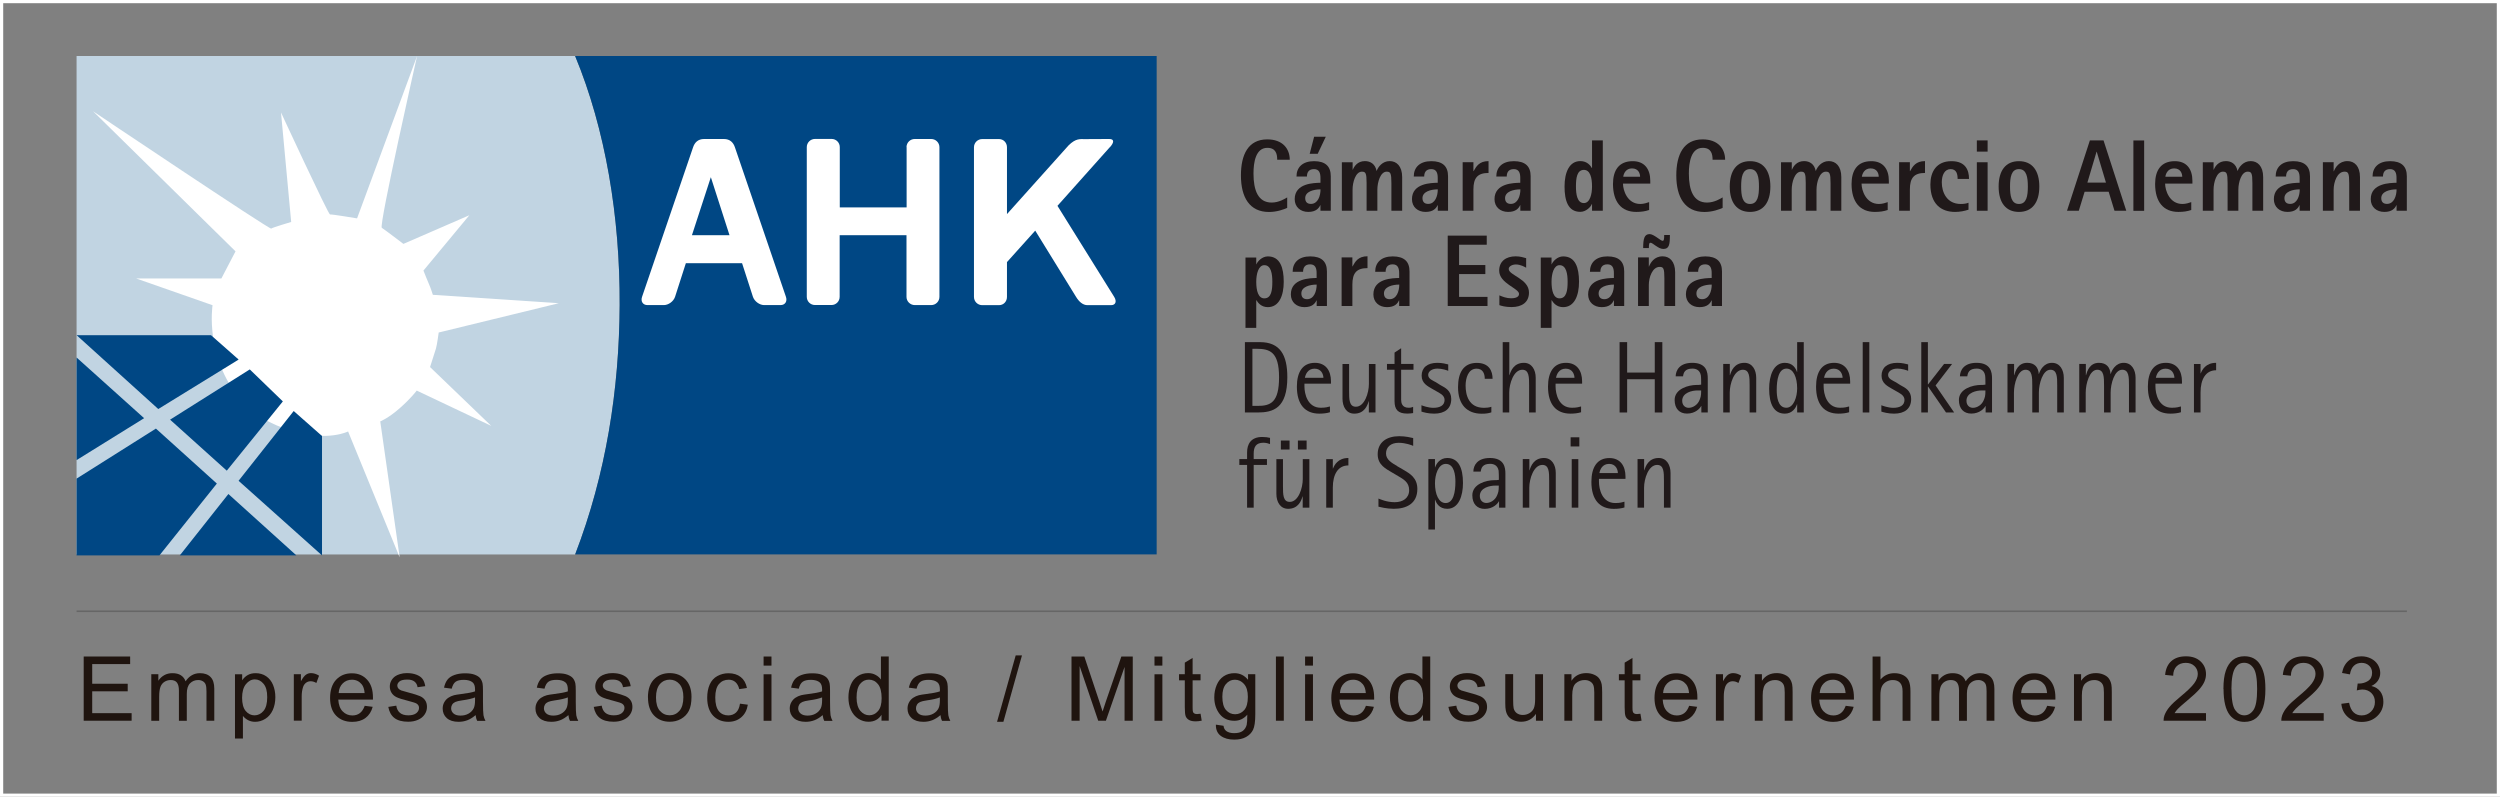 <?xml version="1.0" encoding="UTF-8"?>
<svg xmlns="http://www.w3.org/2000/svg" xmlns:xlink="http://www.w3.org/1999/xlink" id="Capa_1" viewBox="0 0 390.13 124.34">
  <rect x="0" y="0" width="390.13" height="124.34" fill="#808080" stroke="none"/>
  <defs>
    <style>.cls-1,.cls-2,.cls-3{fill:none;}.cls-4{fill:#004784;}.cls-5,.cls-6{fill:#fff;}.cls-7{fill:#c1d4e2;}.cls-8{fill:#1f140f;}.cls-9,.cls-10{fill:#20191a;}.cls-2{stroke:#fff;}.cls-2,.cls-3{stroke-miterlimit:10;}.cls-10,.cls-6{fill-rule:evenodd;}.cls-3{stroke:#666;stroke-width:.25px;}</style>
    <clipPath id="clippath">
      <rect class="cls-1" x="-400.88" y="-358.47" width="1191" height="842"></rect>
    </clipPath>
  </defs>
  <path class="cls-9" d="m194.61,79.22h1.03v-6.67h2.07v-.91h-2.07v-.83c0-1.02.32-1.72,1.51-1.72.44,0,.77.11,1.04.21v-.97c-.33-.08-.71-.14-1.22-.14-1.8,0-2.36,1.16-2.36,2.4v1.05h-1.21v.91h1.21v6.67Z"></path>
  <path class="cls-10" d="m199.88,70.15h1.36v-1.4h-1.36v1.4Zm2.66,0h1.36v-1.4h-1.36v1.4Zm.76,9.07h1.03v-7.57h-1.03v3.12c0,1.37-.67,3.55-2.03,3.55-1.06,0-1.06-1.16-1.06-2.47v-4.2h-1.03v5.41c0,1.26.6,2.34,1.84,2.34,1.6,0,2.06-1.3,2.24-1.93h.03v1.75Z"></path>
  <path class="cls-9" d="m206.96,79.22h1.03v-3.14c0-2.04.8-3.45,2.43-3.45v-1.16c-1.65,0-2.19,1.13-2.4,1.64h-.03v-1.46h-1.03v7.57Z"></path>
  <path class="cls-9" d="m218.03,72.73c-.82-.48-1.74-.99-1.74-1.96,0-1.02.77-1.67,1.96-1.67,1.12,0,2.03.37,2.28.48v-1.22c-.36-.08-1.18-.29-2.18-.29-1.92,0-3.36.92-3.36,2.82,0,1.67,1.29,2.27,2.25,2.85l.92.54c.86.51,1.74.97,1.74,2.21s-.97,1.88-2.25,1.88-2.31-.48-2.54-.57v1.27c.27.06,1.28.33,2.4.33,1.95,0,3.67-.8,3.67-3.09,0-1.74-1.15-2.4-2.21-3.02l-.97-.56Z"></path>
  <path class="cls-10" d="m222.9,82.63h1.03v-4.65h.03c.17.54.64,1.42,1.89,1.42,1.77,0,2.45-1.99,2.45-4.03,0-2.4-.73-3.9-2.46-3.9-1.15,0-1.72.92-1.88,1.46h-.03v-1.29h-1.03v10.98Zm1.03-7.22c0-1.31.5-3.02,1.69-3.02,1.34,0,1.5,1.81,1.5,2.78,0,1.61-.3,3.33-1.53,3.33-1.09,0-1.66-1.4-1.66-3.09"></path>
  <path class="cls-10" d="m233.92,79.22h1v-5.32c0-.95-.18-2.43-2.42-2.43-1.97,0-2.57,1.16-2.58,2.12h1.15c.08-.59.3-1.21,1.47-1.21.54,0,1.15.21,1.32,1.05.04.25.04,1.08.04,1.45-.24.05-.45.05-.71.05-1.26,0-3.43.59-3.43,2.36,0,1.35.75,2.12,1.93,2.12,1.31,0,2.03-.81,2.21-1.18h.03v1Zm-.03-3.44c0,.91-.09,1.08-.27,1.53-.3.73-1.03,1.18-1.68,1.18-.53,0-1.01-.38-1.01-1.1,0-1.29,1.6-1.61,2.36-1.61h.6Z"></path>
  <path class="cls-9" d="m237.62,79.22h1.03v-3.12c0-1.37.68-3.55,2.04-3.55,1.06,0,1.06,1.16,1.06,2.47v4.2h1.03v-5.41c0-1.26-.62-2.34-1.84-2.34-1.6,0-2.06,1.3-2.25,1.92h-.03v-1.75h-1.03v7.57Z"></path>
  <path class="cls-10" d="m245.27,79.22h1.03v-7.57h-1.03v7.57Zm-.17-9.55h1.36v-1.43h-1.36v1.43Z"></path>
  <path class="cls-10" d="m253.49,78.29c-.33.08-.62.21-1.42.21-2.07,0-2.55-2.18-2.55-3.33v-.44h4.14v-.37c0-1.65-.82-2.88-2.51-2.88-1.92,0-2.81,1.45-2.81,3.71,0,2.8,1.28,4.22,3.51,4.22.66,0,1.21-.08,1.65-.22v-.89Zm-3.9-4.47c.09-.51.44-1.43,1.51-1.43s1.37.92,1.37,1.43h-2.89Z"></path>
  <path class="cls-9" d="m255.53,79.22h1.03v-3.12c0-1.37.68-3.55,2.04-3.55,1.06,0,1.06,1.16,1.06,2.47v4.2h1.03v-5.41c0-1.26-.62-2.34-1.84-2.34-1.6,0-2.06,1.3-2.25,1.92h-.03v-1.75h-1.03v7.57Z"></path>
  <path class="cls-10" d="m194.26,64.37h1.97c2.46,0,4.66-.65,4.66-5.52,0-3.48-1.15-5.46-4.28-5.46h-2.34v10.98Zm1.18-9.94h.67c2.04,0,3.49.48,3.49,4.44s-1.33,4.47-3.36,4.47h-.8v-8.91Z"></path>
  <path class="cls-10" d="m207.53,63.43c-.33.08-.62.2-1.42.2-2.07,0-2.55-2.18-2.55-3.32v-.44h4.14v-.37c0-1.65-.81-2.88-2.51-2.88-1.92,0-2.81,1.45-2.81,3.71,0,2.8,1.28,4.22,3.51,4.22.66,0,1.21-.08,1.65-.22v-.89Zm-3.9-4.47c.09-.51.44-1.43,1.51-1.43s1.38.92,1.38,1.43h-2.89Z"></path>
  <path class="cls-9" d="m213.62,64.37h1.03v-7.57h-1.03v3.12c0,1.37-.67,3.55-2.03,3.55-1.06,0-1.06-1.16-1.06-2.47v-4.2h-1.03v5.41c0,1.26.6,2.34,1.84,2.34,1.6,0,2.06-1.3,2.24-1.93h.03v1.75Z"></path>
  <path class="cls-9" d="m220.53,63.49c-.23.08-.36.14-.7.14-1.06,0-1.18-.78-1.18-1.27v-4.66h1.93v-.91h-1.93v-2.45l-1.03.68v1.77h-1.18v.91h1.18v4.88c0,1.35.54,1.96,1.99,1.96.3,0,.61-.03.91-.08v-.97Z"></path>
  <path class="cls-9" d="m224.17,59.7c-.57-.32-1.3-.57-1.3-1.19,0-.54.57-.99,1.45-.99.73,0,1.44.25,1.68.35v-1c-.33-.08-.92-.25-1.69-.25-1.6,0-2.46.78-2.46,2s.97,1.65,1.63,2.05l.65.37c.42.26,1.3.59,1.3,1.37,0,.88-.76,1.23-1.75,1.23-.82,0-1.68-.33-1.86-.4v.99c.29.09,1.03.32,1.97.32,1.68,0,2.68-.78,2.68-2.29,0-1.3-.92-1.75-1.68-2.16l-.61-.38Z"></path>
  <path class="cls-9" d="m232.73,63.48c-.39.14-.91.16-1.16.16-2.39,0-2.86-2.02-2.86-3.47,0-1.15.41-2.64,1.71-2.64.97,0,1.28.76,1.28,1.58h1.22c0-1.21-.54-2.48-2.46-2.48-2.07,0-2.93,1.51-2.93,3.79,0,2.74,1.41,4.14,3.7,4.14.66,0,1.04-.06,1.5-.21v-.86Z"></path>
  <path class="cls-9" d="m234.49,64.37h1.03v-3.12c0-1.37.68-3.55,2.04-3.55,1.06,0,1.06,1.16,1.06,2.47v4.2h1.03v-5.41c0-1.26-.62-2.34-1.84-2.34-1.6,0-2.06,1.3-2.25,1.92h-.03v-5.15h-1.03v10.98Z"></path>
  <path class="cls-10" d="m246.72,63.43c-.33.08-.62.2-1.42.2-2.07,0-2.55-2.18-2.55-3.32v-.44h4.14v-.37c0-1.65-.82-2.88-2.51-2.88-1.92,0-2.81,1.45-2.81,3.71,0,2.8,1.28,4.22,3.51,4.22.66,0,1.21-.08,1.65-.22v-.89Zm-3.9-4.47c.09-.51.44-1.43,1.51-1.43s1.37.92,1.37,1.43h-2.89Z"></path>
  <polygon class="cls-9" points="252.74 64.37 253.92 64.37 253.92 59.18 258.23 59.18 258.23 64.37 259.41 64.37 259.41 53.39 258.23 53.39 258.23 58.14 253.92 58.14 253.92 53.39 252.74 53.39 252.74 64.37"></polygon>
  <path class="cls-10" d="m265.5,64.37h1v-5.32c0-.95-.18-2.43-2.42-2.43-1.97,0-2.57,1.16-2.59,2.11h1.15c.08-.59.3-1.21,1.47-1.21.54,0,1.15.21,1.31,1.05.05.25.05,1.08.05,1.45-.24.05-.45.05-.71.05-1.25,0-3.43.59-3.43,2.35,0,1.35.75,2.12,1.93,2.12,1.31,0,2.03-.81,2.21-1.18h.03v1Zm-.03-3.44c0,.91-.09,1.08-.27,1.53-.3.73-1.03,1.18-1.68,1.18-.53,0-1.01-.38-1.01-1.1,0-1.29,1.6-1.61,2.36-1.61h.61Z"></path>
  <path class="cls-9" d="m268.9,64.37h1.03v-3.12c0-1.37.68-3.55,2.04-3.55,1.06,0,1.06,1.16,1.06,2.47v4.2h1.03v-5.41c0-1.26-.62-2.34-1.84-2.34-1.6,0-2.06,1.3-2.25,1.92h-.03v-1.75h-1.03v7.57Z"></path>
  <path class="cls-10" d="m280.45,64.37h1.03v-10.98h-1.03v4.65h-.03c-.18-.54-.64-1.42-1.89-1.42-1.77,0-2.45,1.99-2.45,4.03,0,2.4.73,3.9,2.46,3.9,1.15,0,1.72-.92,1.88-1.46h.03v1.29Zm-3.19-3.52c0-1.61.3-3.33,1.53-3.33,1.09,0,1.66,1.4,1.66,3.09,0,1.3-.52,3.02-1.69,3.02-1.36,0-1.5-1.81-1.5-2.79"></path>
  <path class="cls-10" d="m288.55,63.43c-.33.08-.62.2-1.42.2-2.07,0-2.55-2.18-2.55-3.32v-.44h4.14v-.37c0-1.65-.82-2.88-2.51-2.88-1.92,0-2.81,1.45-2.81,3.71,0,2.8,1.28,4.22,3.51,4.22.66,0,1.21-.08,1.65-.22v-.89Zm-3.9-4.47c.09-.51.44-1.43,1.51-1.43s1.38.92,1.38,1.43h-2.89Z"></path>
  <rect class="cls-9" x="290.68" y="53.39" width="1.03" height="10.98"></rect>
  <path class="cls-9" d="m295.94,59.7c-.57-.32-1.3-.57-1.3-1.19,0-.54.57-.99,1.45-.99.73,0,1.44.25,1.68.35v-1c-.33-.08-.92-.25-1.69-.25-1.6,0-2.46.78-2.46,2s.97,1.65,1.63,2.05l.65.37c.42.26,1.3.59,1.3,1.37,0,.88-.76,1.23-1.75,1.23-.82,0-1.68-.33-1.86-.4v.99c.29.09,1.03.32,1.97.32,1.68,0,2.68-.78,2.68-2.29,0-1.3-.92-1.75-1.68-2.16l-.6-.38Z"></path>
  <polygon class="cls-9" points="299.82 64.37 300.85 64.37 300.85 60.32 300.88 60.32 303.68 64.37 304.95 64.37 302.05 60.15 304.63 56.79 303.38 56.79 300.88 59.99 300.85 59.99 300.85 53.39 299.82 53.39 299.82 64.37"></polygon>
  <path class="cls-10" d="m309.86,64.37h1v-5.32c0-.95-.18-2.43-2.42-2.43-1.97,0-2.57,1.16-2.59,2.11h1.15c.08-.59.3-1.21,1.47-1.21.54,0,1.15.21,1.31,1.05.05.25.05,1.08.05,1.45-.24.05-.45.05-.71.05-1.25,0-3.43.59-3.43,2.35,0,1.35.75,2.12,1.93,2.12,1.31,0,2.03-.81,2.21-1.18h.03v1Zm-.03-3.44c0,.91-.09,1.08-.27,1.53-.3.73-1.03,1.18-1.68,1.18-.53,0-1.01-.38-1.01-1.1,0-1.29,1.6-1.61,2.36-1.61h.61Z"></path>
  <path class="cls-9" d="m313.25,64.37h1.03v-3.12c0-1.37.6-3.55,1.8-3.55,1.06,0,1.06,1.16,1.06,2.47v4.2h1.03v-3.12c0-1.35.59-3.55,1.8-3.55,1.06,0,1.06,1.15,1.06,2.47v4.2h1.03v-5.41c0-1.26-.62-2.34-1.84-2.34-1.29,0-1.86,1.16-2.04,1.73h-.03c-.07-1-.6-1.73-1.81-1.73-1.44,0-1.84,1.3-2.01,1.92h-.03v-1.75h-1.03v7.57Z"></path>
  <path class="cls-9" d="m324.45,64.37h1.03v-3.12c0-1.37.6-3.55,1.8-3.55,1.06,0,1.06,1.16,1.06,2.47v4.2h1.03v-3.12c0-1.35.59-3.55,1.8-3.55,1.06,0,1.06,1.15,1.06,2.47v4.2h1.03v-5.41c0-1.26-.62-2.34-1.84-2.34-1.29,0-1.86,1.16-2.04,1.73h-.03c-.07-1-.6-1.73-1.81-1.73-1.44,0-1.84,1.3-2.01,1.92h-.03v-1.75h-1.03v7.57Z"></path>
  <path class="cls-10" d="m340.33,63.43c-.33.08-.62.2-1.42.2-2.07,0-2.55-2.18-2.55-3.32v-.44h4.14v-.37c0-1.65-.81-2.88-2.51-2.88-1.92,0-2.81,1.45-2.81,3.71,0,2.8,1.28,4.22,3.51,4.22.66,0,1.21-.08,1.65-.22v-.89Zm-3.9-4.47c.09-.51.44-1.43,1.51-1.43s1.38.92,1.38,1.43h-2.89Z"></path>
  <path class="cls-9" d="m342.37,64.37h1.03v-3.14c0-2.04.8-3.45,2.43-3.45v-1.16c-1.65,0-2.19,1.13-2.4,1.64h-.03v-1.46h-1.03v7.57Z"></path>
  <path class="cls-10" d="m194.36,51.16h1.68v-4.31h.03c.23.38.74,1.08,1.78,1.08,1.74,0,2.48-1.77,2.48-3.96s-.56-3.96-2.48-3.96c-.91,0-1.62.8-1.78,1.23h-.03v-1.05h-1.68v10.98Zm1.68-7.19c0-1.19.33-2.59,1.26-2.59,1.07,0,1.25,1.4,1.25,2.59,0,1.26-.13,2.59-1.25,2.59-.95,0-1.26-1.19-1.26-2.59"></path>
  <path class="cls-10" d="m205.47,47.75h1.6v-5.39c0-1.54-.83-2.35-2.61-2.35s-2.74.96-2.74,2.4h1.63c0-.51.18-1.16,1.1-1.16.83,0,1.01.64,1.01,1.38v.75c-1,.03-4.02.05-4.02,2.56,0,1.23.91,1.99,2.12,1.99s1.65-.56,1.88-1.05h.03v.87Zm-2.39-1.97c0-1.02,1.3-1.37,2.39-1.37,0,1.03-.41,2.28-1.5,2.28-.58,0-.89-.32-.89-.91"></path>
  <path class="cls-9" d="m209.36,47.75h1.68v-3.33c0-1.83.67-2.58,2.36-2.58v-1.85c-1.45,0-1.93.84-2.33,1.58h-.03v-1.4h-1.68v7.57Z"></path>
  <path class="cls-10" d="m218.36,47.75h1.6v-5.39c0-1.54-.83-2.35-2.62-2.35s-2.74.96-2.74,2.4h1.63c0-.51.18-1.16,1.1-1.16.83,0,1.01.64,1.01,1.38v.75c-1,.03-4.02.05-4.02,2.56,0,1.23.91,1.99,2.12,1.99s1.65-.56,1.87-1.05h.03v.87Zm-2.39-1.97c0-1.02,1.3-1.37,2.39-1.37,0,1.03-.41,2.28-1.5,2.28-.58,0-.89-.32-.89-.91"></path>
  <polygon class="cls-9" points="225.92 47.75 232.13 47.75 232.13 46.33 227.69 46.33 227.69 42.77 231.79 42.77 231.79 41.36 227.69 41.36 227.69 38.19 232.01 38.19 232.01 36.77 225.92 36.77 225.92 47.75"></polygon>
  <path class="cls-9" d="m238.16,40.29c-.35-.1-.92-.29-1.63-.29-1.56,0-2.58.81-2.58,2.23,0,2.01,3.1,2.75,3.1,3.64,0,.6-.83.68-1.24.68-.68,0-1.34-.24-1.83-.46v1.53c.33.11.92.3,1.9.3,1.59,0,2.72-.72,2.72-2.27,0-2.16-3.16-2.67-3.16-3.68,0-.44.6-.7,1.12-.7.74,0,1.42.41,1.6.51v-1.5Z"></path>
  <path class="cls-10" d="m240.44,51.16h1.68v-4.31h.03c.23.38.74,1.08,1.78,1.08,1.74,0,2.48-1.77,2.48-3.96s-.56-3.96-2.48-3.96c-.91,0-1.62.8-1.78,1.23h-.03v-1.05h-1.68v10.98Zm1.68-7.19c0-1.19.33-2.59,1.25-2.59,1.07,0,1.26,1.4,1.26,2.59,0,1.26-.14,2.59-1.26,2.59-.95,0-1.25-1.19-1.25-2.59"></path>
  <path class="cls-10" d="m251.86,47.75h1.6v-5.39c0-1.54-.83-2.35-2.61-2.35s-2.74.96-2.74,2.4h1.63c0-.51.18-1.16,1.1-1.16.83,0,1.01.64,1.01,1.38v.75c-1,.03-4.02.05-4.02,2.56,0,1.23.91,1.99,2.12,1.99s1.65-.56,1.88-1.05h.03v.87Zm-2.39-1.97c0-1.02,1.3-1.37,2.39-1.37,0,1.03-.41,2.28-1.5,2.28-.58,0-.89-.32-.89-.91"></path>
  <path class="cls-10" d="m257.31,38.71c0-.67.06-.83.26-.83.35,0,1.19.97,1.99.97.91,0,1.03-.65,1.03-2.18h-.89c0,.72-.05.91-.26.91-.15,0-.5-.27-.88-.53-.39-.27-.82-.52-1.13-.52-.83,0-1.01.73-1.01,2.18h.89Zm-1.69,9.04h1.68v-3.28c0-1.19.56-2.82,1.69-2.82.59,0,.74.22.74,1.77v4.33h1.68v-5.25c0-1.73-.89-2.5-1.95-2.5-1.33,0-1.9,1.02-2.13,1.59h-.03v-1.42h-1.68v7.57Z"></path>
  <path class="cls-10" d="m267.12,47.75h1.6v-5.39c0-1.54-.83-2.35-2.61-2.35s-2.74.96-2.74,2.4h1.63c0-.51.18-1.16,1.1-1.16.83,0,1.01.64,1.01,1.38v.75c-1,.03-4.02.05-4.02,2.56,0,1.23.91,1.99,2.12,1.99s1.65-.56,1.88-1.05h.03v.87Zm-2.39-1.97c0-1.02,1.3-1.37,2.39-1.37,0,1.03-.41,2.28-1.5,2.28-.58,0-.89-.32-.89-.91"></path>
  <path class="cls-9" d="m200.88,30.8c-.29.17-1.27.81-2.43.81-2.13,0-2.84-1.91-2.84-4.53,0-1.72.33-4.01,2.16-4.01,1.36,0,1.54,1,1.54,1.86h1.96c0-1.7-1.09-3.18-3.51-3.18-2.98,0-4.11,2.39-4.11,5.62,0,3.42,1.34,5.71,4.38,5.71,1.25,0,2.34-.41,2.84-.64v-1.64Z"></path>
  <path class="cls-10" d="m204.38,24h1.25l1.26-2.66h-1.82l-.69,2.66Zm1.69,8.89h1.6v-5.39c0-1.54-.83-2.35-2.61-2.35s-2.74.95-2.74,2.4h1.63c0-.51.18-1.16,1.1-1.16.83,0,1.01.64,1.01,1.38v.75c-1,.03-4.02.05-4.02,2.56,0,1.23.91,1.99,2.11,1.99s1.65-.56,1.88-1.05h.03v.87Zm-2.39-1.97c0-1.02,1.3-1.37,2.39-1.37,0,1.03-.41,2.27-1.5,2.27-.58,0-.89-.32-.89-.91"></path>
  <path class="cls-9" d="m209.39,32.89h1.68v-3.28c0-1.19.48-2.82,1.45-2.82.59,0,.74.22.74,1.77v4.33h1.68v-3.28c0-1.19.48-2.82,1.45-2.82.59,0,.74.22.74,1.77v4.33h1.68v-5.25c0-1.73-.89-2.5-1.95-2.5-1.15,0-1.81.94-2.02,1.51h-.03c-.21-1.05-.95-1.51-1.81-1.51-1.18,0-1.69.86-1.89,1.34h-.03v-1.16h-1.68v7.57Z"></path>
  <path class="cls-10" d="m224.37,32.89h1.6v-5.39c0-1.54-.83-2.35-2.61-2.35s-2.74.95-2.74,2.4h1.63c0-.51.18-1.16,1.1-1.16.83,0,1.01.64,1.01,1.38v.75c-1,.03-4.02.05-4.02,2.56,0,1.23.91,1.99,2.12,1.99s1.65-.56,1.88-1.05h.03v.87Zm-2.39-1.97c0-1.02,1.3-1.37,2.39-1.37,0,1.03-.41,2.27-1.5,2.27-.58,0-.89-.32-.89-.91"></path>
  <path class="cls-9" d="m228.25,32.89h1.68v-3.32c0-1.83.67-2.58,2.36-2.58v-1.85c-1.45,0-1.93.84-2.33,1.57h-.03v-1.4h-1.68v7.57Z"></path>
  <path class="cls-10" d="m237.26,32.89h1.6v-5.39c0-1.54-.83-2.35-2.62-2.35s-2.74.95-2.74,2.4h1.63c0-.51.18-1.16,1.1-1.16.83,0,1.01.64,1.01,1.38v.75c-1,.03-4.02.05-4.02,2.56,0,1.23.91,1.99,2.12,1.99s1.65-.56,1.88-1.05h.03v.87Zm-2.39-1.97c0-1.02,1.3-1.37,2.39-1.37,0,1.03-.41,2.27-1.5,2.27-.58,0-.89-.32-.89-.91"></path>
  <path class="cls-10" d="m248.44,32.89h1.68v-10.98h-1.68v4.31h-.03c-.21-.38-.73-1.08-1.8-1.08-1.72,0-2.46,1.76-2.46,3.96s.54,3.96,2.46,3.96c.91,0,1.65-.79,1.8-1.22h.03v1.05Zm-2.51-3.79c0-1.26.14-2.59,1.24-2.59.97,0,1.27,1.19,1.27,2.59,0,1.21-.33,2.59-1.27,2.59-1.06,0-1.24-1.4-1.24-2.59"></path>
  <path class="cls-10" d="m257.35,31.54c-.3.11-.85.29-1.38.29-2.02,0-2.7-2.13-2.7-3.18h4.26v-.43c0-1.85-.91-3.07-2.74-3.07-2.18,0-3.08,1.45-3.08,3.56,0,2.79,1.3,4.36,3.63,4.36.77,0,1.41-.09,2.01-.3v-1.23Zm-4.04-3.96c.05-.44.38-1.3,1.36-1.3,1.04,0,1.27.83,1.27,1.3h-2.63Z"></path>
  <path class="cls-9" d="m268.82,30.8c-.29.17-1.27.81-2.43.81-2.13,0-2.84-1.91-2.84-4.53,0-1.72.33-4.01,2.16-4.01,1.36,0,1.54,1,1.54,1.86h1.96c0-1.7-1.09-3.18-3.51-3.18-2.98,0-4.11,2.39-4.11,5.62,0,3.42,1.35,5.71,4.39,5.71,1.25,0,2.34-.41,2.84-.64v-1.64Z"></path>
  <path class="cls-10" d="m273.1,33.07c2.07,0,3.17-1.48,3.17-3.96s-1.1-3.96-3.17-3.96-3.17,1.48-3.17,3.96,1.1,3.96,3.17,3.96m-1.39-3.96c0-1.42.18-2.72,1.39-2.72s1.39,1.31,1.39,2.72-.18,2.72-1.39,2.72-1.39-1.3-1.39-2.72"></path>
  <path class="cls-9" d="m277.92,32.89h1.68v-3.28c0-1.19.48-2.82,1.45-2.82.59,0,.74.22.74,1.77v4.33h1.68v-3.28c0-1.19.48-2.82,1.45-2.82.59,0,.74.22.74,1.77v4.33h1.68v-5.25c0-1.73-.89-2.5-1.95-2.5-1.15,0-1.81.94-2.02,1.51h-.03c-.21-1.05-.95-1.51-1.81-1.51-1.18,0-1.69.86-1.89,1.34h-.03v-1.16h-1.68v7.57Z"></path>
  <path class="cls-10" d="m294.59,31.54c-.3.11-.85.29-1.38.29-2.03,0-2.71-2.13-2.71-3.18h4.26v-.43c0-1.85-.91-3.07-2.74-3.07-2.18,0-3.08,1.45-3.08,3.56,0,2.79,1.3,4.36,3.63,4.36.77,0,1.41-.09,2.01-.3v-1.23Zm-4.04-3.96c.05-.44.38-1.3,1.36-1.3,1.04,0,1.27.83,1.27,1.3h-2.63Z"></path>
  <path class="cls-9" d="m296.36,32.89h1.68v-3.32c0-1.83.67-2.58,2.36-2.58v-1.85c-1.45,0-1.93.84-2.33,1.57h-.03v-1.4h-1.68v7.57Z"></path>
  <path class="cls-9" d="m307.19,31.64c-.35.13-.73.19-1.21.19-2.18,0-2.96-1.83-2.96-3.37,0-1.15.45-2.07,1.38-2.07s1.09.8,1.09,1.53h1.78c0-1.4-.57-2.77-2.74-2.77-2.34,0-3.29,1.65-3.29,3.63,0,3.07,1.69,4.29,3.85,4.29.76,0,1.47-.14,2.1-.35v-1.08Z"></path>
  <path class="cls-10" d="m308.49,32.89h1.68v-7.57h-1.68v7.57Zm0-9.23h1.68v-1.75h-1.68v1.75Z"></path>
  <path class="cls-10" d="m315.06,33.07c2.07,0,3.18-1.48,3.18-3.96s-1.1-3.96-3.18-3.96-3.17,1.48-3.17,3.96,1.1,3.96,3.17,3.96m-1.39-3.96c0-1.42.18-2.72,1.39-2.72s1.39,1.31,1.39,2.72-.18,2.72-1.39,2.72-1.39-1.3-1.39-2.72"></path>
  <path class="cls-10" d="m322.56,32.89h1.84l.91-2.97h3.75l.91,2.97h1.84l-3.55-10.98h-2.13l-3.57,10.98Zm4.61-9.21h.03l1.44,4.82h-2.9l1.43-4.82Z"></path>
  <rect class="cls-9" x="332.92" y="21.92" width="1.68" height="10.98"></rect>
  <path class="cls-10" d="m341.95,31.54c-.3.11-.85.29-1.38.29-2.02,0-2.7-2.13-2.7-3.18h4.26v-.43c0-1.85-.91-3.07-2.74-3.07-2.18,0-3.08,1.45-3.08,3.56,0,2.79,1.3,4.36,3.63,4.36.77,0,1.41-.09,2.01-.3v-1.23Zm-4.04-3.96c.05-.44.38-1.3,1.36-1.3,1.04,0,1.27.83,1.27,1.3h-2.63Z"></path>
  <path class="cls-9" d="m343.75,32.89h1.68v-3.28c0-1.19.49-2.82,1.45-2.82.59,0,.74.22.74,1.77v4.33h1.68v-3.28c0-1.19.48-2.82,1.45-2.82.59,0,.74.22.74,1.77v4.33h1.68v-5.25c0-1.73-.89-2.5-1.95-2.5-1.15,0-1.81.94-2.03,1.51h-.03c-.21-1.05-.95-1.51-1.81-1.51-1.18,0-1.69.86-1.89,1.34h-.03v-1.16h-1.68v7.57Z"></path>
  <path class="cls-10" d="m358.88,32.89h1.6v-5.39c0-1.54-.83-2.35-2.62-2.35s-2.74.95-2.74,2.4h1.63c0-.51.18-1.16,1.1-1.16.83,0,1.01.64,1.01,1.38v.75c-1,.03-4.02.05-4.02,2.56,0,1.23.91,1.99,2.12,1.99s1.65-.56,1.87-1.05h.03v.87Zm-2.39-1.97c0-1.02,1.3-1.37,2.39-1.37,0,1.03-.41,2.27-1.5,2.27-.58,0-.89-.32-.89-.91"></path>
  <path class="cls-9" d="m362.49,32.89h1.68v-3.28c0-1.19.56-2.82,1.69-2.82.59,0,.74.22.74,1.77v4.33h1.68v-5.25c0-1.73-.89-2.5-1.95-2.5-1.33,0-1.9,1.02-2.13,1.59h-.03v-1.42h-1.68v7.57Z"></path>
  <path class="cls-10" d="m373.99,32.89h1.6v-5.39c0-1.54-.83-2.35-2.61-2.35s-2.74.95-2.74,2.4h1.63c0-.51.18-1.16,1.1-1.16.83,0,1.01.64,1.01,1.38v.75c-1,.03-4.02.05-4.02,2.56,0,1.23.91,1.99,2.12,1.99s1.65-.56,1.88-1.05h.03v.87Zm-2.39-1.97c0-1.02,1.3-1.37,2.39-1.37,0,1.03-.41,2.27-1.5,2.27-.58,0-.89-.32-.89-.91"></path>
  <path class="cls-7" d="m89.75,8.74H11.95v77.79h77.8c4.9-12.63,6.9-26.12,6.95-38.99.05-13.99-2.24-27.4-6.95-38.8"></path>
  <path class="cls-4" d="m180.5,86.52h-90.75c4.81-12.5,6.88-25.64,6.95-38.89.07-13.7-2.21-27.47-6.95-38.89h90.75v77.79Z"></path>
  <path class="cls-5" d="m141.46,22.97c0-.71.58-1.28,1.28-1.28h2.57c.71,0,1.29.57,1.29,1.28v23.36c0,.71-.58,1.28-1.29,1.28h-2.55c-.71,0-1.3-.57-1.3-1.28v-9.63s-10.43,0-10.43,0v9.62c0,.71-.57,1.28-1.28,1.28h-2.57c-.71,0-1.28-.57-1.28-1.28v-23.36c0-.71.58-1.28,1.29-1.28h2.58c.71,0,1.28.57,1.28,1.28v9.4h10.43v-9.4Z"></path>
  <path class="cls-5" d="m173.21,22.97c.64-.71.73-1.29-.13-1.28l-3.8.02c-.71,0-1.39-.15-2.53.98l-9.61,10.72v-10.43c0-.71-.54-1.28-1.25-1.28h-2.61c-.71,0-1.29.57-1.29,1.28v23.36c0,.71.58,1.28,1.28,1.28h2.63c.71,0,1.24-.57,1.24-1.28v-5.44s4.41-4.91,4.41-4.91l6.38,10.35c.43.71,1.04,1.28,1.76,1.28h3.69c.71,0,.93-.57.5-1.28l-8.86-14.22,8.18-9.16Z"></path>
  <path class="cls-6" d="m112.96,21.69c.97,0,1.48.57,1.72,1.28l7.97,23.36c.24.71-.14,1.28-.85,1.28h-2.55c-.71,0-1.5-.57-1.75-1.28l-1.7-5.26h-8.77l-1.69,5.26c-.24.71-1.03,1.28-1.75,1.28h-2.55c-.71,0-1.09-.57-.85-1.28l7.97-23.36c.24-.71.75-1.28,1.72-1.28h3.06Zm-4.98,15.01h5.86l-2.91-9.05-2.95,9.05Z"></path>
  <path class="cls-5" d="m36.75,39.23l-2.2,4.22h-13.32l11.94,4.18s-1.38,8.68,5.05,15.48c0,0,2.2,2.66,7.62,4.22s8.48,0,8.48,0l8.05,19.65-3.03-21.22s1.22-.46,3.03-2.05c1.81-1.59,2.66-2.76,2.66-2.76l11.63,5.51-9.55-9.18s.73-2.27.92-2.88c.18-.61.43-2.51.43-2.51l18.74-4.57-19.65-1.31s-.37-1.16-.55-1.53-.92-2.26-.92-2.26l7.16-8.63-10.29,4.47s-2.88-2.2-3.37-2.51c-.49-.31,5.51-26.82,5.51-26.82l-9.37,25.35s-3.98-.67-4.22-.61c-.25.06-7.65-15.92-7.65-15.92l1.59,17.09s-2.88.85-3.12,1.03c-.25.18-27.8-18.31-27.8-18.31l22.23,21.86Z"></path>
  <path class="cls-4" d="m11.95,52.31h20.98l4.31,3.8-12.54,7.72-12.74-11.52Zm0,3.48l10.54,9.47-10.54,6.54v-16Zm0,30.88v-11.98l12.38-7.81,9.51,8.58-8.96,11.21h-12.94Zm16.11,0l7.58-9.58,10.61,9.58h-18.19Zm17.77-22.53l4.42,3.9v18.63l-13.02-11.64,8.61-10.9Zm-6.85-6.49l5.16,4.99-8.75,10.81-8.85-7.96,12.45-7.85Z"></path>
  <line class="cls-3" x1="11.95" y1="95.39" x2="375.6" y2="95.39"></line>
  <path class="cls-8" d="m13.06,112.47v-10.02h7.25v1.18h-5.92v3.07h5.54v1.18h-5.54v3.41h6.15v1.18h-7.48Z"></path>
  <path class="cls-8" d="m23.61,112.47v-7.26h1.1v1.02c.23-.36.53-.64.91-.86.38-.22.81-.32,1.29-.32.54,0,.98.11,1.32.33s.59.54.73.94c.57-.85,1.32-1.27,2.24-1.27.72,0,1.27.2,1.66.6.39.4.58,1.01.58,1.84v4.98h-1.22v-4.57c0-.49-.04-.85-.12-1.06-.08-.22-.22-.39-.43-.52s-.46-.2-.74-.2c-.51,0-.93.17-1.27.51-.34.34-.51.88-.51,1.63v4.22h-1.23v-4.72c0-.55-.1-.96-.3-1.23s-.53-.41-.98-.41c-.35,0-.67.09-.96.27s-.51.45-.64.8-.2.86-.2,1.52v3.77h-1.23Z"></path>
  <path class="cls-8" d="m36.67,115.26v-10.04h1.12v.94c.26-.37.56-.65.9-.83.33-.19.74-.28,1.21-.28.62,0,1.17.16,1.64.48s.83.77,1.07,1.35c.24.58.36,1.22.36,1.91,0,.74-.13,1.41-.4,2.01-.27.59-.65,1.05-1.16,1.37-.51.32-1.04.47-1.6.47-.41,0-.78-.09-1.1-.26s-.59-.39-.8-.66v3.53h-1.23Zm1.11-6.37c0,.93.19,1.62.57,2.07s.84.67,1.37.67,1.02-.23,1.4-.69c.39-.46.58-1.18.58-2.15s-.19-1.62-.57-2.08-.83-.69-1.36-.69-.99.25-1.39.74c-.4.49-.6,1.2-.6,2.14Z"></path>
  <path class="cls-8" d="m45.85,112.47v-7.26h1.11v1.1c.28-.51.54-.85.78-1.02s.5-.25.79-.25c.41,0,.84.13,1.26.4l-.42,1.14c-.3-.18-.6-.27-.9-.27-.27,0-.51.08-.72.24-.21.16-.37.39-.46.67-.14.44-.21.92-.21,1.44v3.8h-1.23Z"></path>
  <path class="cls-8" d="m56.89,110.14l1.27.16c-.2.74-.57,1.32-1.11,1.73s-1.23.62-2.08.62c-1.06,0-1.9-.33-2.53-.98-.62-.65-.93-1.57-.93-2.75s.31-2.17.94-2.84,1.44-1.01,2.45-1.01,1.76.33,2.38.99.92,1.59.92,2.79c0,.07,0,.18,0,.33h-5.41c.05.8.27,1.41.68,1.83s.91.64,1.52.64c.45,0,.84-.12,1.16-.36s.57-.62.76-1.13Zm-4.04-1.99h4.05c-.05-.61-.21-1.07-.46-1.37-.39-.47-.9-.71-1.52-.71-.56,0-1.04.19-1.43.57s-.6.88-.64,1.52Z"></path>
  <path class="cls-8" d="m60.62,110.31l1.22-.19c.07.49.26.86.57,1.12s.75.39,1.31.39.98-.12,1.26-.35c.27-.23.41-.5.41-.81,0-.28-.12-.5-.36-.66-.17-.11-.59-.25-1.26-.42-.9-.23-1.53-.42-1.88-.59-.35-.17-.61-.4-.79-.69-.18-.29-.27-.62-.27-.97,0-.32.07-.62.22-.9.15-.28.35-.5.6-.69.19-.14.45-.26.78-.36.33-.1.68-.15,1.06-.15.57,0,1.07.08,1.5.25s.75.39.95.67c.21.28.35.66.42,1.12l-1.2.16c-.05-.37-.21-.67-.48-.88s-.63-.31-1.11-.31c-.56,0-.97.09-1.21.28s-.36.41-.36.66c0,.16.05.3.15.43.1.13.26.24.47.33.12.05.49.15,1.09.31.87.23,1.48.42,1.82.57.34.15.61.36.81.65s.29.63.29,1.05-.12.8-.36,1.16c-.24.36-.58.64-1.04.84-.45.2-.96.3-1.53.3-.94,0-1.66-.2-2.16-.59s-.81-.97-.95-1.74Z"></path>
  <path class="cls-8" d="m74.24,111.58c-.46.39-.89.66-1.32.82s-.87.24-1.36.24c-.8,0-1.41-.2-1.84-.58-.43-.39-.64-.89-.64-1.49,0-.36.08-.68.24-.97.16-.29.37-.53.64-.71s.56-.31.89-.4c.24-.06.61-.12,1.09-.18.99-.12,1.73-.26,2.19-.42,0-.17,0-.28,0-.32,0-.5-.12-.85-.35-1.06-.31-.28-.78-.42-1.4-.42-.58,0-1.01.1-1.28.3-.28.2-.48.56-.61,1.08l-1.2-.16c.11-.51.29-.93.54-1.25.25-.32.61-.56,1.09-.73.47-.17,1.02-.26,1.65-.26s1.12.07,1.51.22.67.33.85.55c.18.22.31.5.38.84.04.21.06.59.06,1.13v1.64c0,1.14.03,1.87.08,2.17.05.3.16.59.31.87h-1.29c-.13-.25-.21-.55-.25-.9Zm-.1-2.75c-.45.18-1.12.34-2.01.46-.51.07-.86.16-1.07.25s-.37.22-.49.4c-.11.18-.17.37-.17.58,0,.33.12.6.37.82s.61.33,1.09.33.9-.1,1.26-.31c.37-.21.64-.49.81-.85.13-.28.2-.69.2-1.23v-.45Z"></path>
  <path class="cls-8" d="m88.72,111.58c-.46.39-.89.66-1.32.82s-.87.24-1.36.24c-.8,0-1.41-.2-1.84-.58-.43-.39-.64-.89-.64-1.49,0-.36.08-.68.24-.97.16-.29.37-.53.64-.71s.56-.31.89-.4c.24-.06.61-.12,1.09-.18.99-.12,1.73-.26,2.19-.42,0-.17,0-.28,0-.32,0-.5-.12-.85-.35-1.06-.31-.28-.78-.42-1.4-.42-.58,0-1.01.1-1.28.3-.28.2-.48.56-.61,1.08l-1.2-.16c.11-.51.29-.93.54-1.25.25-.32.61-.56,1.09-.73.47-.17,1.02-.26,1.65-.26s1.12.07,1.51.22.67.33.85.55c.18.22.31.5.38.84.04.21.06.59.06,1.13v1.64c0,1.14.03,1.87.08,2.17.05.3.16.59.31.87h-1.29c-.13-.25-.21-.55-.25-.9Zm-.1-2.75c-.45.18-1.12.34-2.01.46-.51.07-.86.16-1.07.25s-.37.22-.49.4c-.11.18-.17.37-.17.58,0,.33.12.6.37.82s.61.33,1.09.33.9-.1,1.26-.31c.37-.21.64-.49.81-.85.13-.28.2-.69.2-1.23v-.45Z"></path>
  <path class="cls-8" d="m92.68,110.31l1.22-.19c.07.49.26.86.57,1.12s.75.39,1.31.39.98-.12,1.26-.35c.27-.23.41-.5.41-.81,0-.28-.12-.5-.36-.66-.17-.11-.59-.25-1.26-.42-.9-.23-1.53-.42-1.88-.59-.35-.17-.61-.4-.79-.69-.18-.29-.27-.62-.27-.97,0-.32.07-.62.22-.9.15-.28.35-.5.6-.69.19-.14.45-.26.78-.36.33-.1.68-.15,1.06-.15.57,0,1.07.08,1.5.25s.75.39.95.67c.21.28.35.66.42,1.12l-1.2.16c-.05-.37-.21-.67-.48-.88s-.63-.31-1.11-.31c-.56,0-.97.09-1.21.28s-.36.41-.36.66c0,.16.05.3.15.43.1.13.26.24.47.33.12.05.49.15,1.09.31.87.23,1.48.42,1.82.57.34.15.61.36.81.65s.29.63.29,1.05-.12.8-.36,1.16c-.24.36-.58.64-1.04.84-.45.2-.96.3-1.53.3-.94,0-1.66-.2-2.16-.59s-.81-.97-.95-1.74Z"></path>
  <path class="cls-8" d="m101.11,108.84c0-1.34.37-2.34,1.12-2.99.62-.54,1.39-.81,2.28-.81,1,0,1.81.33,2.45.98.63.65.95,1.56.95,2.71,0,.93-.14,1.67-.42,2.21-.28.54-.69.95-1.22,1.25s-1.12.44-1.75.44c-1.02,0-1.84-.33-2.46-.98s-.94-1.59-.94-2.82Zm1.26,0c0,.93.2,1.63.61,2.09.41.46.92.69,1.53.69s1.12-.23,1.52-.7.61-1.17.61-2.13c0-.9-.2-1.58-.61-2.04-.41-.46-.92-.69-1.52-.69s-1.13.23-1.53.69-.61,1.16-.61,2.08Z"></path>
  <path class="cls-8" d="m115.49,109.81l1.21.16c-.13.83-.47,1.49-1.02,1.96-.54.47-1.21.71-2.01.71-.99,0-1.79-.32-2.4-.97-.6-.65-.91-1.58-.91-2.79,0-.78.13-1.47.39-2.06s.66-1.03,1.19-1.32c.53-.29,1.11-.44,1.73-.44.79,0,1.43.2,1.93.6.5.4.82.97.96,1.7l-1.2.18c-.11-.49-.32-.85-.6-1.1s-.64-.37-1.05-.37c-.62,0-1.12.22-1.51.67-.39.45-.58,1.15-.58,2.11s.19,1.68.56,2.13.86.66,1.46.66c.48,0,.89-.15,1.21-.44s.53-.75.62-1.37Z"></path>
  <path class="cls-8" d="m119.16,103.87v-1.42h1.23v1.42h-1.23Zm0,8.61v-7.26h1.23v7.26h-1.23Z"></path>
  <path class="cls-8" d="m128.4,111.58c-.46.39-.89.66-1.32.82s-.87.24-1.36.24c-.8,0-1.41-.2-1.84-.58-.43-.39-.64-.89-.64-1.49,0-.36.08-.68.24-.97.16-.29.37-.53.64-.71s.56-.31.89-.4c.24-.06.61-.12,1.09-.18.99-.12,1.73-.26,2.19-.42,0-.17,0-.28,0-.32,0-.5-.12-.85-.35-1.06-.31-.28-.78-.42-1.4-.42-.58,0-1.01.1-1.28.3-.28.2-.48.56-.61,1.08l-1.2-.16c.11-.51.29-.93.54-1.25.25-.32.61-.56,1.09-.73.47-.17,1.02-.26,1.65-.26s1.12.07,1.51.22.67.33.85.55c.18.22.31.5.38.84.04.21.06.59.06,1.13v1.64c0,1.14.03,1.87.08,2.17.05.3.16.59.31.87h-1.29c-.13-.25-.21-.55-.25-.9Zm-.1-2.75c-.45.18-1.12.34-2.01.46-.51.07-.86.16-1.07.25s-.37.22-.49.4c-.11.18-.17.37-.17.58,0,.33.12.6.37.82s.61.33,1.09.33.9-.1,1.26-.31c.37-.21.64-.49.81-.85.13-.28.2-.69.2-1.23v-.45Z"></path>
  <path class="cls-8" d="m137.56,112.47v-.92c-.46.72-1.14,1.08-2.03,1.08-.58,0-1.11-.16-1.6-.48s-.86-.76-1.13-1.34c-.27-.57-.4-1.23-.4-1.97s.12-1.38.36-1.97c.24-.59.6-1.04,1.09-1.36s1.02-.47,1.62-.47c.44,0,.83.09,1.17.28.34.18.62.42.83.72v-3.6h1.22v10.02h-1.14Zm-3.89-3.62c0,.93.2,1.62.59,2.08s.85.69,1.39.69.99-.22,1.37-.66c.38-.44.56-1.11.56-2.01,0-.99-.19-1.72-.57-2.19s-.85-.7-1.42-.7-1,.22-1.37.67-.55,1.15-.55,2.11Z"></path>
  <path class="cls-8" d="m146.78,111.58c-.46.39-.89.66-1.32.82s-.87.24-1.36.24c-.8,0-1.41-.2-1.84-.58-.43-.39-.64-.89-.64-1.49,0-.36.08-.68.24-.97.16-.29.37-.53.64-.71s.56-.31.89-.4c.24-.06.61-.12,1.09-.18.99-.12,1.73-.26,2.19-.42,0-.17,0-.28,0-.32,0-.5-.12-.85-.35-1.06-.31-.28-.78-.42-1.4-.42-.58,0-1.01.1-1.28.3-.28.2-.48.56-.61,1.08l-1.2-.16c.11-.51.29-.93.54-1.25.25-.32.61-.56,1.09-.73.47-.17,1.02-.26,1.65-.26s1.12.07,1.51.22.67.33.85.55c.18.22.31.5.38.84.04.21.06.59.06,1.13v1.64c0,1.14.03,1.87.08,2.17.05.3.16.59.31.87h-1.29c-.13-.25-.21-.55-.25-.9Zm-.1-2.75c-.45.18-1.12.34-2.01.46-.51.07-.86.16-1.07.25s-.37.22-.49.4c-.11.18-.17.37-.17.58,0,.33.12.6.37.82s.61.33,1.09.33.9-.1,1.26-.31c.37-.21.64-.49.81-.85.13-.28.2-.69.2-1.23v-.45Z"></path>
  <path class="cls-8" d="m155.59,112.64l2.91-10.36h.98l-2.9,10.36h-.99Z"></path>
  <path class="cls-8" d="m167.21,112.47v-10.02h2l2.37,7.1c.22.66.38,1.16.48,1.48.11-.36.29-.9.53-1.61l2.4-6.97h1.78v10.02h-1.28v-8.39l-2.91,8.39h-1.2l-2.9-8.53v8.53h-1.28Z"></path>
  <path class="cls-8" d="m180.16,103.87v-1.42h1.23v1.42h-1.23Zm0,8.61v-7.26h1.23v7.26h-1.23Z"></path>
  <path class="cls-8" d="m187.35,111.37l.18,1.09c-.35.07-.66.11-.93.11-.45,0-.79-.07-1.04-.21s-.42-.33-.52-.56c-.1-.23-.15-.71-.15-1.45v-4.18h-.9v-.96h.9v-1.8l1.22-.74v2.54h1.24v.96h-1.24v4.25c0,.35.02.58.06.68s.11.18.21.24.24.09.42.09c.14,0,.32-.02.54-.05Z"></path>
  <path class="cls-8" d="m189.73,113.08l1.2.18c.05.37.19.64.42.81.31.23.72.34,1.25.34.57,0,1.01-.11,1.32-.34s.52-.55.63-.96c.06-.25.09-.78.09-1.58-.54.63-1.21.95-2.01.95-1,0-1.77-.36-2.32-1.08s-.82-1.58-.82-2.59c0-.69.13-1.33.38-1.92.25-.59.61-1.04,1.09-1.36s1.04-.48,1.68-.48c.86,0,1.56.35,2.12,1.04v-.88h1.13v6.28c0,1.13-.12,1.93-.35,2.4-.23.47-.59.84-1.09,1.12s-1.11.41-1.84.41c-.87,0-1.57-.19-2.1-.58-.53-.39-.79-.98-.77-1.76Zm1.02-4.36c0,.95.19,1.65.57,2.08s.85.66,1.42.66,1.04-.22,1.42-.65c.38-.43.57-1.12.57-2.05s-.2-1.56-.59-2.01-.87-.68-1.43-.68-1.01.22-1.39.67c-.38.44-.57,1.1-.57,1.98Z"></path>
  <path class="cls-8" d="m199.11,112.47v-10.02h1.23v10.02h-1.23Z"></path>
  <path class="cls-8" d="m203.66,103.87v-1.42h1.23v1.42h-1.23Zm0,8.61v-7.26h1.23v7.26h-1.23Z"></path>
  <path class="cls-8" d="m213.13,110.14l1.27.16c-.2.74-.57,1.32-1.11,1.73-.54.41-1.23.62-2.08.62-1.06,0-1.9-.33-2.53-.98-.62-.65-.93-1.57-.93-2.75s.31-2.17.94-2.84,1.45-1.01,2.45-1.01,1.76.33,2.38.99.92,1.59.92,2.79c0,.07,0,.18,0,.33h-5.41c.05.8.27,1.41.68,1.83.41.42.91.64,1.52.64.45,0,.84-.12,1.16-.36.32-.24.57-.62.76-1.13Zm-4.04-1.99h4.05c-.05-.61-.21-1.07-.46-1.37-.39-.47-.9-.71-1.52-.71-.56,0-1.04.19-1.42.57-.39.38-.6.88-.64,1.52Z"></path>
  <path class="cls-8" d="m222.06,112.47v-.92c-.46.72-1.14,1.08-2.03,1.08-.58,0-1.11-.16-1.6-.48s-.86-.76-1.13-1.34c-.27-.57-.4-1.23-.4-1.97s.12-1.38.36-1.97c.24-.59.6-1.04,1.09-1.36.48-.31,1.02-.47,1.62-.47.44,0,.83.09,1.17.28.34.18.62.42.83.72v-3.6h1.22v10.02h-1.14Zm-3.89-3.62c0,.93.2,1.62.59,2.08.39.46.85.69,1.39.69s.99-.22,1.37-.66c.38-.44.56-1.11.56-2.01,0-.99-.19-1.72-.57-2.19s-.85-.7-1.42-.7-1,.22-1.37.67c-.37.45-.55,1.15-.55,2.11Z"></path>
  <path class="cls-8" d="m226.04,110.31l1.22-.19c.07.49.26.86.57,1.12.31.26.75.39,1.31.39s.98-.12,1.26-.35c.27-.23.41-.5.41-.81,0-.28-.12-.5-.36-.66-.17-.11-.59-.25-1.26-.42-.9-.23-1.53-.42-1.88-.59-.35-.17-.61-.4-.79-.69-.18-.29-.27-.62-.27-.97,0-.32.07-.62.22-.9.15-.28.35-.5.6-.69.19-.14.45-.26.78-.36.33-.1.68-.15,1.06-.15.57,0,1.07.08,1.5.25s.75.39.95.67c.21.28.35.66.42,1.12l-1.2.16c-.05-.37-.21-.67-.47-.88-.26-.21-.63-.31-1.11-.31-.56,0-.97.09-1.21.28-.24.19-.36.41-.36.66,0,.16.05.3.15.43.1.13.26.24.47.33.12.05.49.15,1.09.31.87.23,1.48.42,1.82.57.34.15.61.36.81.65.2.28.29.63.29,1.05s-.12.8-.36,1.16c-.24.36-.58.64-1.04.84-.45.2-.96.3-1.53.3-.94,0-1.66-.2-2.16-.59-.5-.39-.81-.97-.95-1.74Z"></path>
  <path class="cls-8" d="m239.69,112.47v-1.07c-.56.82-1.33,1.23-2.3,1.23-.43,0-.83-.08-1.2-.25-.37-.16-.65-.37-.83-.62-.18-.25-.31-.55-.38-.91-.05-.24-.08-.62-.08-1.15v-4.5h1.23v4.03c0,.64.03,1.08.08,1.3.08.32.24.58.49.76.25.18.56.28.93.28s.72-.09,1.04-.28c.32-.19.55-.45.69-.77.13-.33.2-.8.2-1.42v-3.89h1.23v7.26h-1.1Z"></path>
  <path class="cls-8" d="m244.12,112.47v-7.26h1.11v1.03c.53-.8,1.3-1.2,2.31-1.2.44,0,.84.08,1.21.24.37.16.64.36.82.62.18.25.31.56.38.91.04.23.07.63.07,1.2v4.46h-1.23v-4.42c0-.5-.05-.88-.14-1.12-.1-.25-.27-.45-.51-.59-.24-.15-.53-.22-.86-.22-.52,0-.98.17-1.36.5-.38.33-.57.96-.57,1.89v3.96h-1.23Z"></path>
  <path class="cls-8" d="m255.99,111.37l.18,1.09c-.35.07-.66.11-.93.11-.45,0-.79-.07-1.04-.21s-.42-.33-.52-.56c-.1-.23-.15-.71-.15-1.45v-4.18h-.9v-.96h.9v-1.8l1.22-.74v2.54h1.24v.96h-1.24v4.25c0,.35.02.58.07.68.04.1.11.18.21.24.1.06.24.09.42.09.14,0,.32-.02.54-.05Z"></path>
  <path class="cls-8" d="m263.57,110.14l1.27.16c-.2.74-.57,1.32-1.11,1.73s-1.24.62-2.08.62c-1.06,0-1.9-.33-2.53-.98-.62-.65-.93-1.57-.93-2.75s.31-2.17.94-2.84,1.44-1.01,2.45-1.01,1.76.33,2.38.99.92,1.59.92,2.79c0,.07,0,.18,0,.33h-5.41c.04.8.27,1.41.68,1.83.41.42.91.64,1.52.64.45,0,.84-.12,1.16-.36s.57-.62.76-1.13Zm-4.04-1.99h4.05c-.05-.61-.21-1.07-.46-1.37-.39-.47-.9-.71-1.52-.71-.57,0-1.04.19-1.43.57-.38.38-.6.88-.64,1.52Z"></path>
  <path class="cls-8" d="m267.77,112.47v-7.26h1.11v1.1c.28-.51.54-.85.78-1.02.24-.16.5-.25.79-.25.42,0,.84.13,1.26.4l-.42,1.14c-.3-.18-.6-.27-.9-.27-.27,0-.51.08-.72.24-.21.16-.37.39-.46.67-.14.44-.21.92-.21,1.44v3.8h-1.23Z"></path>
  <path class="cls-8" d="m273.84,112.47v-7.26h1.11v1.03c.53-.8,1.3-1.2,2.31-1.2.44,0,.84.08,1.21.24.37.16.64.36.82.62s.31.56.38.91c.05.23.07.63.07,1.2v4.46h-1.23v-4.42c0-.5-.05-.88-.14-1.12-.1-.25-.27-.45-.51-.59-.24-.15-.53-.22-.86-.22-.52,0-.98.17-1.36.5-.38.33-.57.96-.57,1.89v3.96h-1.23Z"></path>
  <path class="cls-8" d="m288,110.14l1.27.16c-.2.74-.57,1.32-1.11,1.73s-1.24.62-2.08.62c-1.06,0-1.9-.33-2.53-.98-.62-.65-.93-1.57-.93-2.75s.31-2.17.94-2.84,1.44-1.01,2.45-1.01,1.76.33,2.38.99.92,1.59.92,2.79c0,.07,0,.18,0,.33h-5.41c.05.8.27,1.41.68,1.83s.91.64,1.52.64c.45,0,.84-.12,1.16-.36s.57-.62.76-1.13Zm-4.04-1.99h4.05c-.05-.61-.21-1.07-.46-1.37-.39-.47-.9-.71-1.52-.71-.57,0-1.04.19-1.42.57-.39.38-.6.88-.64,1.52Z"></path>
  <path class="cls-8" d="m292.22,112.47v-10.02h1.23v3.6c.57-.67,1.3-1,2.17-1,.54,0,1,.11,1.4.32.4.21.68.5.85.88.17.37.26.92.26,1.63v4.6h-1.23v-4.6c0-.62-.13-1.06-.4-1.34-.27-.28-.64-.42-1.13-.42-.36,0-.71.09-1.03.28-.32.19-.55.45-.69.77s-.21.77-.21,1.34v3.97h-1.23Z"></path>
  <path class="cls-8" d="m301.4,112.47v-7.26h1.1v1.02c.23-.36.53-.64.91-.86.38-.22.81-.32,1.29-.32.54,0,.98.11,1.32.33.34.22.59.54.73.94.57-.85,1.32-1.27,2.24-1.27.72,0,1.27.2,1.66.6.39.4.58,1.01.58,1.84v4.98h-1.22v-4.57c0-.49-.04-.85-.12-1.06-.08-.22-.22-.39-.43-.52s-.46-.2-.74-.2c-.51,0-.93.17-1.27.51-.34.34-.51.88-.51,1.63v4.22h-1.23v-4.72c0-.55-.1-.96-.3-1.23s-.53-.41-.98-.41c-.35,0-.67.09-.96.27-.29.18-.51.45-.64.8s-.2.86-.2,1.52v3.77h-1.23Z"></path>
  <path class="cls-8" d="m319.44,110.14l1.27.16c-.2.74-.57,1.32-1.11,1.73s-1.24.62-2.08.62c-1.06,0-1.9-.33-2.53-.98-.62-.65-.93-1.57-.93-2.75s.31-2.17.94-2.84,1.44-1.01,2.45-1.01,1.76.33,2.38.99.92,1.59.92,2.79c0,.07,0,.18,0,.33h-5.41c.05.8.27,1.41.68,1.83s.91.64,1.52.64c.45,0,.84-.12,1.16-.36s.57-.62.76-1.13Zm-4.04-1.99h4.05c-.05-.61-.21-1.07-.46-1.37-.39-.47-.9-.71-1.52-.71-.57,0-1.04.19-1.42.57-.39.38-.6.88-.64,1.52Z"></path>
  <path class="cls-8" d="m323.65,112.47v-7.26h1.11v1.03c.53-.8,1.3-1.2,2.31-1.2.44,0,.84.08,1.21.24.37.16.64.36.82.62s.31.56.38.91c.05.23.07.63.07,1.2v4.46h-1.23v-4.42c0-.5-.05-.88-.14-1.12-.1-.25-.27-.45-.51-.59-.24-.15-.53-.22-.86-.22-.52,0-.98.17-1.36.5-.38.33-.57.96-.57,1.89v3.96h-1.23Z"></path>
  <path class="cls-8" d="m344.25,111.29v1.18h-6.62c0-.3.04-.58.14-.85.17-.45.44-.9.81-1.33.37-.44.91-.94,1.61-1.52,1.09-.89,1.83-1.6,2.21-2.12.38-.52.57-1.01.57-1.48s-.17-.9-.52-1.23c-.35-.34-.8-.5-1.36-.5-.59,0-1.07.18-1.42.53s-.54.85-.54,1.48l-1.26-.13c.09-.94.41-1.66.98-2.16.57-.5,1.32-.74,2.28-.74s1.72.27,2.28.8.84,1.19.84,1.98c0,.4-.08.79-.25,1.18s-.44.79-.82,1.22c-.38.43-1.01,1.02-1.9,1.76-.74.62-1.21,1.04-1.42,1.26-.21.22-.38.44-.52.67h4.92Z"></path>
  <path class="cls-8" d="m346.97,107.53c0-1.18.12-2.14.37-2.86.24-.72.61-1.28,1.09-1.67.48-.39,1.09-.59,1.82-.59.54,0,1.01.11,1.42.32.41.22.74.53,1,.94.26.41.47.9.62,1.49.15.58.23,1.38.23,2.37,0,1.18-.12,2.12-.36,2.85-.24.72-.6,1.28-1.08,1.68-.48.39-1.09.59-1.82.59-.97,0-1.72-.35-2.28-1.04-.66-.83-.99-2.19-.99-4.07Zm1.26,0c0,1.65.19,2.74.58,3.28.38.54.86.82,1.42.82s1.04-.27,1.42-.82c.39-.55.58-1.64.58-3.28s-.19-2.75-.58-3.29c-.38-.54-.86-.81-1.44-.81s-1.02.24-1.35.72c-.42.61-.64,1.74-.64,3.38Z"></path>
  <path class="cls-8" d="m362.62,111.29v1.18h-6.62c0-.3.04-.58.14-.85.17-.45.44-.9.81-1.33.37-.44.91-.94,1.61-1.52,1.09-.89,1.83-1.6,2.21-2.12.38-.52.57-1.01.57-1.48s-.17-.9-.52-1.23c-.35-.34-.8-.5-1.36-.5-.59,0-1.07.18-1.42.53s-.54.85-.54,1.48l-1.26-.13c.09-.94.41-1.66.98-2.16.57-.5,1.32-.74,2.28-.74s1.72.27,2.28.8.84,1.19.84,1.98c0,.4-.08.79-.25,1.18s-.44.79-.82,1.22c-.38.43-1.01,1.02-1.9,1.76-.74.62-1.21,1.04-1.42,1.26-.21.22-.38.44-.52.67h4.92Z"></path>
  <path class="cls-8" d="m365.35,109.83l1.23-.16c.14.7.38,1.2.72,1.51.34.31.75.46,1.24.46.58,0,1.07-.2,1.47-.6.4-.4.6-.9.6-1.49s-.18-1.03-.55-1.4c-.37-.37-.84-.55-1.41-.55-.23,0-.52.05-.87.14l.14-1.08c.08,0,.15.01.2.01.52,0,1-.14,1.42-.41s.63-.7.63-1.26c0-.45-.15-.83-.46-1.12s-.7-.44-1.18-.44-.88.15-1.2.45-.52.75-.62,1.35l-1.23-.22c.15-.83.49-1.46,1.03-1.92.53-.45,1.2-.68,1.99-.68.55,0,1.05.12,1.51.35.46.24.81.56,1.06.96.24.41.37.84.37,1.29,0,.43-.12.83-.35,1.18s-.58.64-1.03.85c.59.14,1.05.42,1.38.85.33.43.49.97.49,1.62,0,.88-.32,1.62-.96,2.23-.64.61-1.44.91-2.42.91-.88,0-1.61-.26-2.19-.79-.58-.52-.91-1.2-.99-2.04Z"></path>
  <rect class="cls-2" width="390.13" height="124.34"></rect>
</svg>
